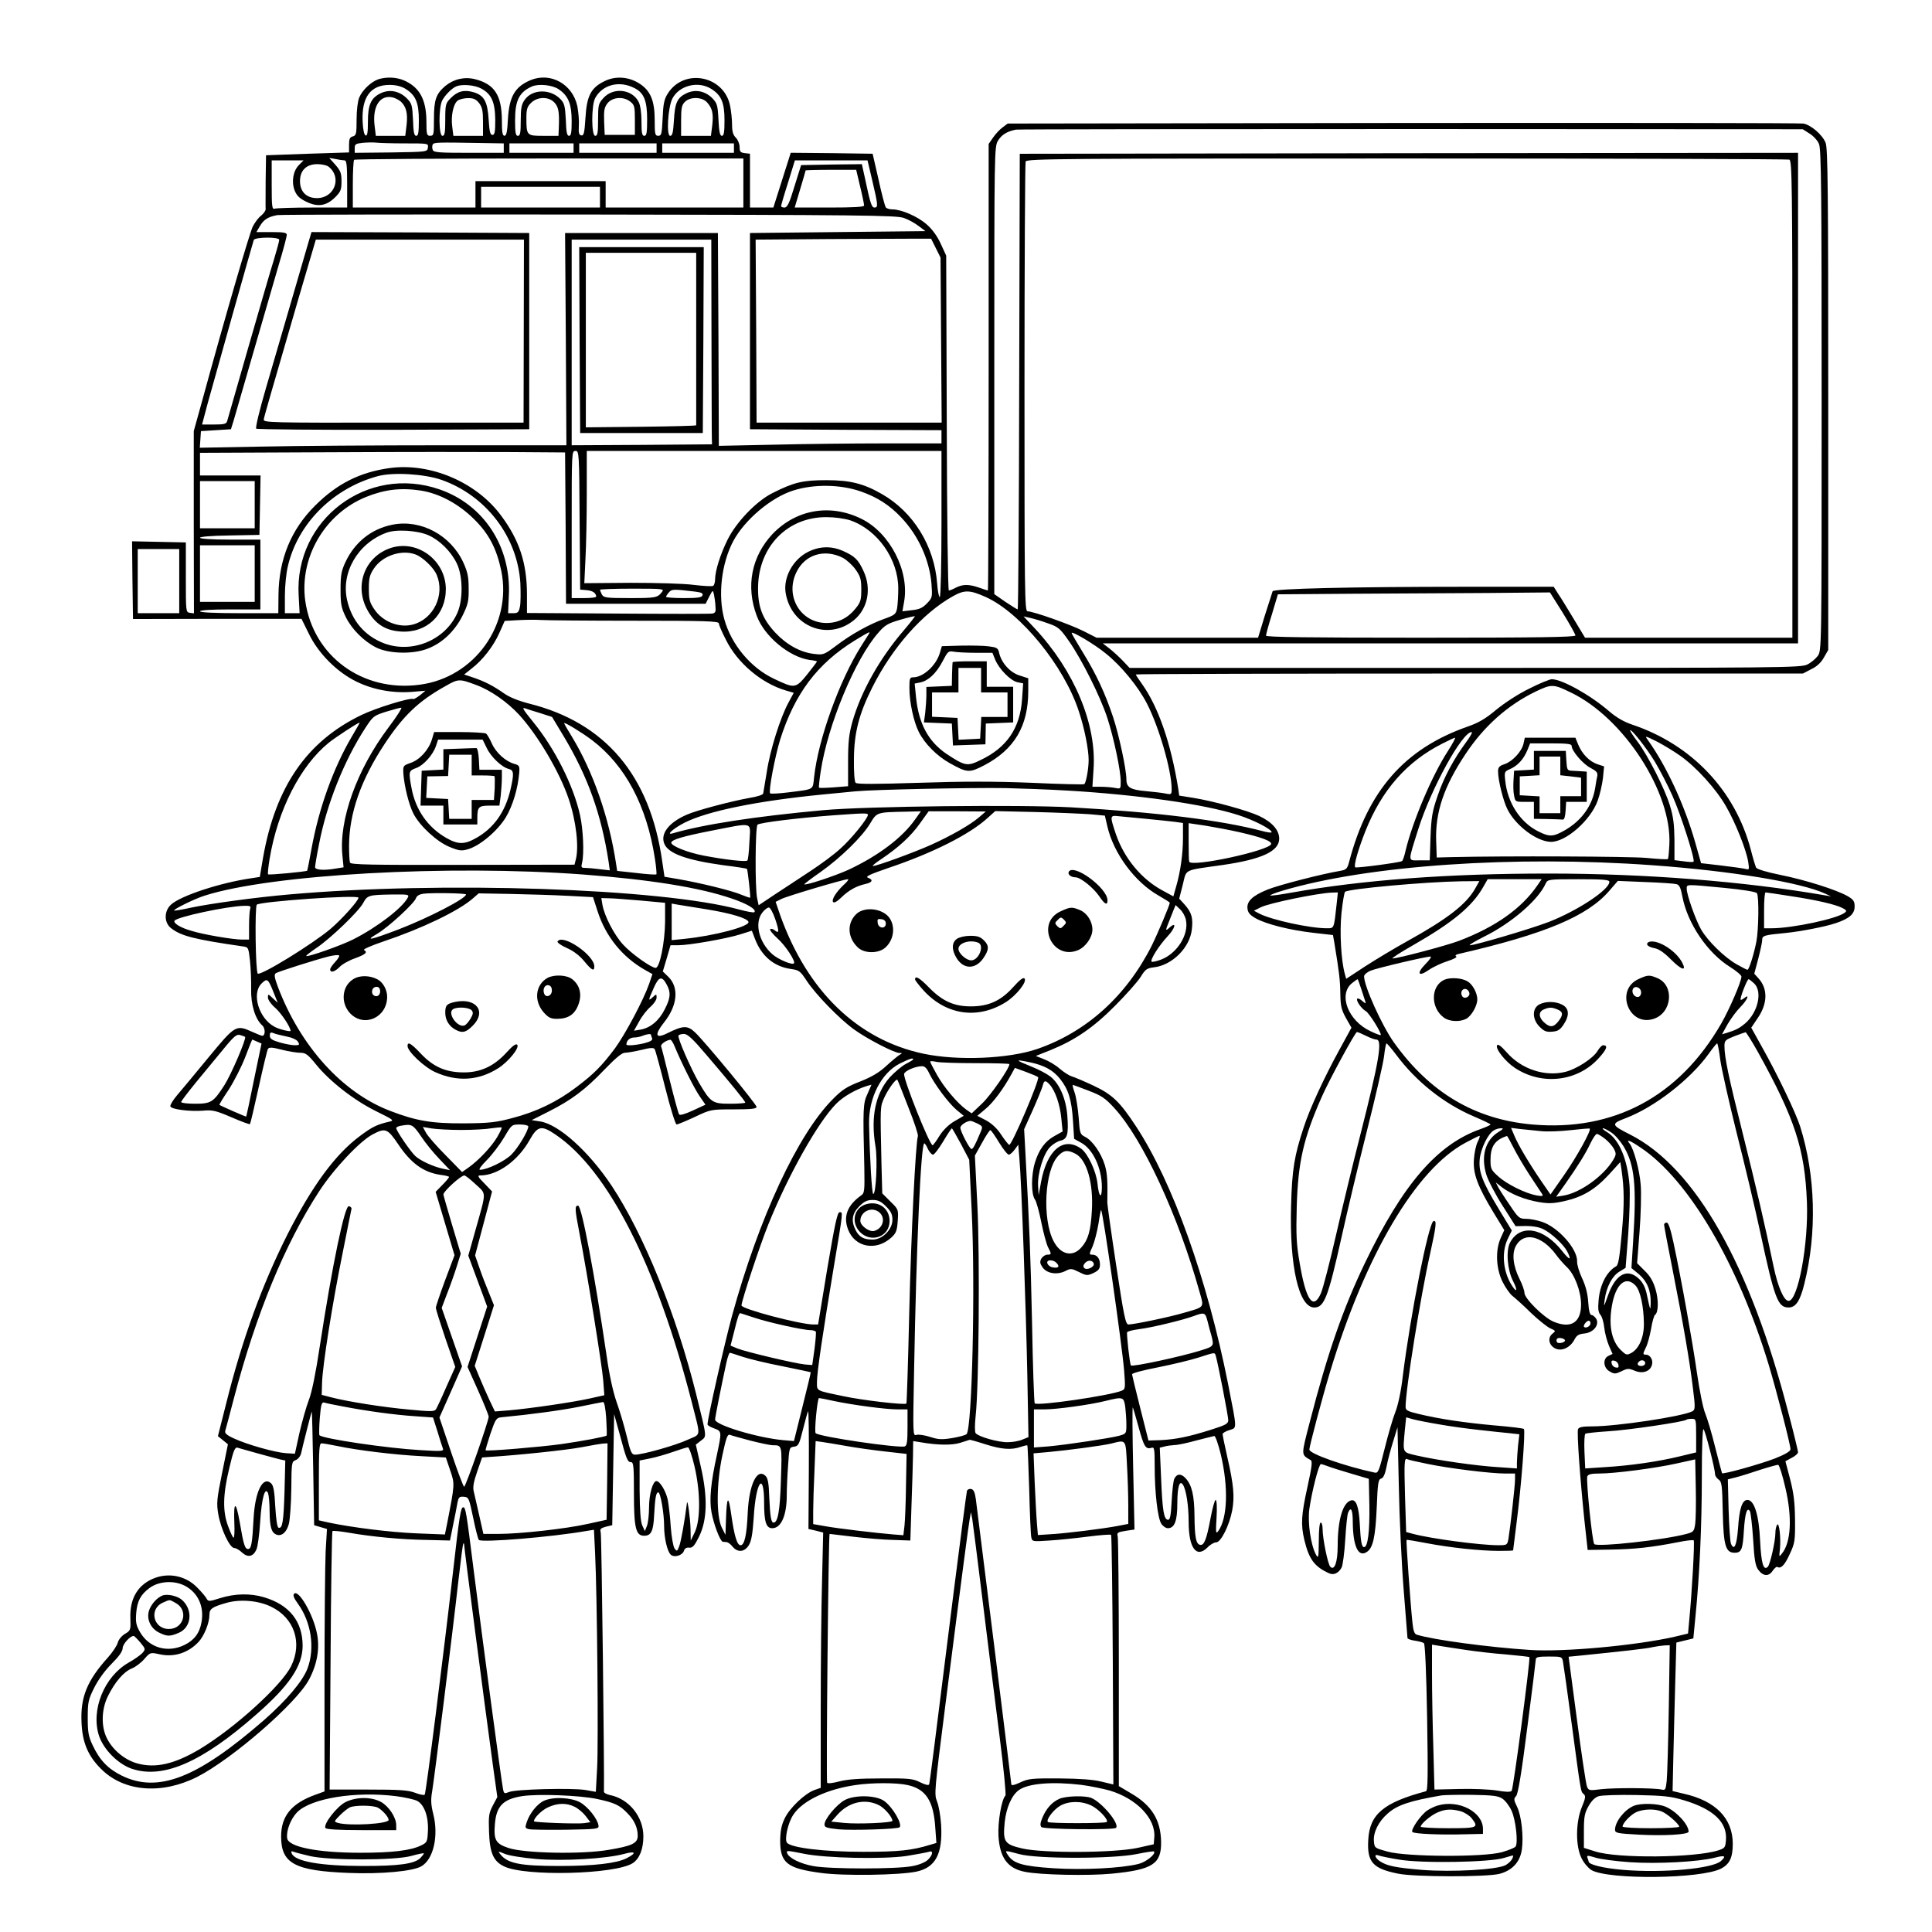 <?xml version="1.0" standalone="no"?>
<!DOCTYPE svg PUBLIC "-//W3C//DTD SVG 20010904//EN"
 "http://www.w3.org/TR/2001/REC-SVG-20010904/DTD/svg10.dtd">
<svg version="1.0" xmlns="http://www.w3.org/2000/svg"
 width="1024pt" height="1024pt" viewBox="0 0 1024 1024"
 preserveAspectRatio="xMidYMid meet">

<g transform="translate(0,1024) scale(0.1,-0.1)"
fill="#000000" stroke="none">
<path d="M2006 9820 c-37 -12 -85 -56 -102 -97 -8 -19 -14 -67 -14 -117 0 -75
-2 -84 -20 -89 -16 -4 -20 -14 -20 -45 l0 -40 -220 -7 -220 -8 -2 -136 c0 -75
-1 -142 0 -150 0 -8 -11 -23 -24 -34 -14 -10 -33 -36 -44 -57 -17 -34 -144
-469 -270 -930 l-43 -155 0 -483 1 -483 -22 3 c-21 3 -21 7 -21 188 l0 185
-143 3 -142 3 2 -206 3 -206 447 1 446 0 38 -77 c50 -105 149 -205 254 -256
88 -43 192 -62 295 -54 l70 6 -29 -24 c-17 -13 -33 -22 -36 -20 -15 9 -199
-48 -275 -85 -290 -140 -455 -381 -521 -757 l-17 -101 -46 -7 c-165 -24 -374
-93 -425 -140 -37 -34 -37 -95 0 -124 53 -42 124 -60 380 -97 31 -4 31 -6 39
-77 4 -39 7 -107 6 -149 -2 -81 21 -159 59 -193 17 -15 17 -55 0 -55 -4 0 -27
9 -51 20 -89 40 -91 38 -235 -136 -71 -86 -146 -177 -167 -201 -21 -25 -36
-50 -34 -57 5 -16 101 -28 171 -23 52 5 69 1 153 -35 51 -22 96 -39 98 -36 2
2 23 90 46 195 23 105 45 196 49 203 6 10 21 10 74 -4 36 -9 80 -16 98 -16 28
0 40 -9 84 -63 72 -89 202 -190 318 -247 91 -45 97 -49 70 -55 -66 -15 -92
-28 -156 -76 -132 -98 -253 -264 -383 -519 -136 -270 -241 -557 -326 -898
l-44 -174 26 -21 27 -22 -31 -153 c-28 -139 -30 -158 -20 -218 14 -80 61 -179
85 -179 9 0 28 -11 41 -24 31 -28 59 -22 76 16 7 15 16 81 20 148 8 125 26
189 42 150 4 -11 8 -55 8 -98 1 -82 10 -110 36 -121 28 -10 54 12 66 57 6 23
12 107 13 186 1 139 2 144 23 152 13 5 25 20 29 36 6 30 52 210 56 221 2 4 5
-130 8 -298 l5 -304 34 -10 34 -10 -7 -119 c-3 -66 -6 -379 -6 -696 l0 -576
-47 -17 c-128 -46 -183 -113 -183 -222 0 -143 72 -182 360 -193 169 -7 339 9
383 35 65 37 93 163 63 279 -12 48 -13 75 -6 115 11 63 110 852 140 1123 12
104 23 192 26 194 2 2 4 0 4 -5 0 -19 109 -852 153 -1174 l23 -165 -24 -45
c-21 -40 -23 -55 -20 -140 4 -111 23 -155 79 -182 111 -55 591 -43 683 17 36
24 56 75 56 142 0 105 -77 199 -178 219 -18 4 -32 12 -31 18 3 71 -12 1357
-17 1373 -5 19 -1 23 27 31 l34 8 5 295 5 294 29 -105 c36 -135 42 -150 61
-150 13 0 15 -24 15 -165 0 -184 10 -225 54 -225 37 0 49 24 53 108 5 92 10
122 22 122 12 0 31 -112 31 -179 0 -63 17 -136 36 -152 19 -16 61 -3 69 21 4
13 14 19 28 17 18 -2 28 10 52 58 43 87 47 206 10 369 l-27 119 27 21 c32 25
33 10 -25 246 -104 419 -278 849 -448 1105 -121 182 -281 326 -379 341 l-45 7
91 46 c121 61 195 117 296 223 58 60 91 88 107 88 13 0 52 7 87 15 47 12 66
13 71 4 4 -6 29 -98 56 -205 27 -107 54 -194 60 -194 6 0 50 18 97 40 84 40
86 40 206 40 90 0 121 3 121 13 0 14 -274 346 -326 395 -40 38 -63 37 -146 -4
-64 -32 -71 -10 -19 56 72 90 81 185 24 242 l-30 29 21 70 20 69 42 0 c58 0
257 35 329 58 l60 19 16 -42 c35 -93 102 -149 192 -161 42 -6 49 -11 83 -63
49 -74 174 -202 250 -257 69 -50 212 -124 240 -125 18 0 18 -1 -1 -12 -10 -7
-42 -33 -70 -59 -36 -33 -75 -56 -135 -80 -70 -27 -96 -43 -145 -93 -186 -186
-392 -628 -535 -1149 -41 -151 -130 -544 -130 -576 0 -5 16 -14 35 -21 41 -15
41 -16 15 -139 -33 -150 -41 -237 -29 -305 12 -65 46 -154 60 -157 5 0 15 -1
22 -2 6 -1 20 -11 30 -24 27 -32 63 -29 86 8 14 23 20 61 26 148 11 190 55
249 55 75 0 -100 11 -133 43 -133 47 0 77 67 77 175 0 33 3 104 7 157 6 94 7
97 31 100 23 3 28 11 47 88 12 47 24 92 28 100 3 8 5 -129 4 -305 l-2 -319 39
-9 39 -10 -6 -255 c-4 -140 -7 -445 -7 -677 l0 -421 -34 -12 c-50 -18 -131
-95 -157 -150 -17 -35 -23 -65 -24 -117 0 -119 36 -148 215 -172 120 -17 420
-12 508 7 101 22 139 94 130 248 -3 48 -13 104 -22 125 -15 37 -13 57 44 505
96 753 122 945 129 987 l7 40 7 -35 c3 -19 29 -222 57 -450 28 -228 68 -549
89 -712 21 -164 34 -301 30 -305 -21 -21 -41 -141 -37 -214 7 -115 48 -172
139 -190 81 -17 340 -22 462 -10 216 21 263 51 261 169 -2 116 -50 193 -158
256 l-66 39 0 651 c0 358 -3 661 -6 673 -5 19 -1 22 42 29 l47 7 -7 325 c-4
179 -5 324 -2 322 2 -3 16 -50 31 -105 28 -103 37 -118 68 -109 15 5 17 -4 17
-98 0 -140 16 -275 35 -304 8 -13 24 -24 35 -24 35 0 50 38 50 130 0 90 12
128 30 100 17 -27 30 -110 30 -196 0 -139 41 -195 100 -136 14 15 35 27 46 27
25 0 70 90 85 170 13 72 8 134 -26 282 -14 61 -25 116 -25 122 0 5 16 15 36
21 41 14 42 -5 -7 245 -111 558 -294 1070 -488 1365 -86 131 -126 169 -226
216 -49 23 -101 45 -115 49 -14 4 -43 23 -64 41 -21 19 -59 41 -83 50 l-43 17
78 31 c130 53 227 119 342 235 58 58 119 127 135 152 26 42 33 47 72 52 96 11
190 105 200 201 7 60 -1 89 -37 130 l-30 33 19 74 c21 85 0 74 210 104 209 30
301 73 301 140 0 45 -38 88 -106 120 -62 29 -239 78 -349 96 l-75 12 -5 36
c-39 242 -105 432 -191 554 -19 26 -34 49 -34 52 0 3 796 5 1768 5 l1768 0 44
23 c30 14 53 36 67 62 l23 40 0 1328 c0 1093 -2 1333 -14 1360 -17 43 -78 95
-118 102 -18 3 -974 4 -2125 3 l-2092 -3 -28 -21 c-15 -11 -38 -36 -50 -54
l-23 -33 0 -1183 c0 -651 -2 -1184 -4 -1184 -2 0 -23 7 -46 15 -54 19 -87 19
-124 0 -15 -8 -32 -15 -37 -15 -5 0 -10 397 -11 888 l-3 887 -29 63 c-18 40
-46 78 -74 102 -47 42 -134 80 -182 80 -16 0 -32 5 -36 12 -4 7 -22 73 -38
148 l-31 135 -217 3 -217 2 -46 -145 -46 -145 -62 0 -62 0 0 143 0 142 -27 3
c-24 3 -28 8 -28 33 0 16 -9 38 -20 49 -15 15 -20 33 -20 70 0 27 -5 73 -11
102 -34 159 -246 198 -331 60 -18 -29 -23 -55 -26 -129 -4 -83 -6 -93 -23 -93
-17 0 -19 8 -19 83 0 102 -22 155 -78 192 -57 38 -128 44 -187 15 -73 -35 -95
-78 -102 -195 -5 -81 -9 -95 -22 -93 -13 3 -15 14 -13 50 2 26 -2 73 -8 105
-25 117 -142 182 -248 138 -83 -35 -113 -87 -120 -207 -3 -65 -8 -88 -18 -88
-11 0 -14 20 -14 83 -1 132 -39 191 -142 217 -56 14 -113 1 -158 -36 -49 -42
-60 -73 -60 -174 0 -83 -1 -90 -20 -90 -18 0 -20 7 -20 78 -1 116 -37 181
-122 217 -41 16 -87 18 -132 5z m1357 -47 c50 -25 67 -67 67 -165 0 -72 -3
-88 -15 -88 -12 0 -15 15 -15 75 0 48 -6 87 -15 105 -35 68 -135 79 -187 20
-26 -28 -28 -37 -28 -115 0 -69 -3 -85 -15 -85 -21 0 -21 159 -1 199 38 72
128 96 209 54z m-1215 -3 c55 -34 72 -73 72 -167 0 -64 -3 -83 -14 -83 -11 0
-15 21 -17 85 -4 79 -6 87 -34 115 -39 38 -90 48 -137 26 -52 -25 -68 -61 -68
-151 0 -57 -3 -76 -12 -73 -8 3 -14 30 -16 74 -6 129 42 194 143 194 32 0 61
-7 83 -20z m402 1 c55 -29 74 -72 75 -166 0 -65 -3 -80 -15 -80 -12 0 -16 18
-20 81 -6 96 -24 128 -79 145 -50 15 -86 6 -122 -31 -27 -27 -29 -33 -29 -114
0 -70 -3 -86 -15 -86 -20 0 -21 149 -1 188 16 30 53 66 76 75 32 12 97 6 130
-12z m411 -4 c51 -34 69 -78 69 -169 0 -60 -3 -78 -14 -78 -11 0 -15 20 -17
84 -4 73 -7 88 -28 110 -53 56 -149 55 -190 -3 -17 -24 -21 -44 -21 -110 0
-65 -3 -81 -15 -81 -12 0 -15 16 -15 83 0 105 22 149 90 179 35 15 107 8 141
-15z m807 3 c55 -34 72 -73 72 -167 0 -64 -3 -83 -14 -83 -10 0 -15 22 -18 86
-4 78 -7 87 -34 115 -38 37 -89 47 -135 25 -49 -23 -62 -50 -67 -143 -4 -65
-8 -83 -20 -83 -21 0 -12 152 12 198 36 69 135 94 204 52z m-1644 -68 c29 -27
38 -62 31 -124 l-7 -58 -78 0 -78 0 -7 58 c-11 99 29 160 95 146 14 -3 33 -13
44 -22z m415 -8 c17 -22 21 -41 21 -100 l0 -74 -79 0 -78 0 -6 48 c-8 58 6
122 29 139 10 7 35 13 55 13 29 0 42 -6 58 -26z m399 3 c22 -23 27 -49 24
-129 l-2 -48 -79 0 c-90 0 -91 1 -91 98 0 43 5 58 25 77 33 33 93 34 123 2z
m403 4 c22 -17 24 -27 24 -98 l0 -78 -80 0 -80 0 -3 71 c-2 59 1 75 18 97 27
33 85 37 121 8z m406 -3 c29 -32 35 -60 28 -123 l-7 -55 -79 0 -79 0 0 80 c0
67 3 83 20 100 28 28 90 27 117 -2z m5844 -166 c20 -12 43 -37 50 -55 12 -26
14 -259 14 -1359 0 -1326 0 -1327 -21 -1355 -11 -15 -36 -36 -55 -45 -32 -17
-139 -18 -1813 -18 l-1779 0 -36 38 c-20 21 -52 50 -71 65 l-35 27 1843 0
1842 0 0 1300 0 1300 -2062 -2 -2063 -3 -3 -1207 c-1 -665 -5 -1208 -8 -1208
-3 0 -32 18 -65 40 l-59 41 0 1186 c0 1170 0 1186 20 1218 19 31 48 49 95 58
11 2 954 3 2095 3 l2075 -1 36 -23z m-7444 -52 c123 0 124 0 121 -22 -3 -23
-4 -23 -195 -26 l-193 -2 0 24 c0 22 5 25 43 29 23 2 55 3 71 1 16 -2 85 -4
153 -4z m401 2 l122 -2 0 -25 0 -25 -185 0 c-156 0 -187 2 -191 15 -4 8 -4 21
-1 28 5 13 23 13 255 9z m492 -27 l0 -25 -170 0 -170 0 0 25 0 25 170 0 170 0
0 -25z m440 0 l0 -25 -205 0 -205 0 0 25 0 25 205 0 205 0 0 -25z m410 0 l0
-25 -190 0 -190 0 0 25 0 25 190 0 190 0 0 -25z m-2064 -65 c11 0 14 -26 14
-125 l0 -125 -184 0 c-101 0 -191 -3 -200 -6 -14 -5 -16 10 -16 125 l0 131 85
0 84 0 -24 -24 c-31 -31 -41 -87 -24 -134 11 -28 25 -43 62 -61 61 -30 107
-23 154 24 29 29 33 40 33 84 0 43 -5 56 -32 87 l-33 37 34 -6 c18 -4 40 -7
47 -7z m2114 -120 l0 -130 -365 0 -365 0 0 70 0 70 -345 0 -345 0 0 -70 0 -70
-325 0 -325 0 0 123 c0 68 3 127 7 130 3 4 469 7 1035 7 l1028 0 0 -130z
m5544 124 c14 -6 16 -127 16 -1270 l0 -1264 -549 0 -550 0 -59 98 c-32 53 -69
114 -83 134 l-24 38 -471 0 c-604 0 -1015 -10 -1019 -24 -2 -6 -20 -64 -41
-128 l-36 -118 -428 0 -428 0 -69 35 c-69 35 -267 105 -297 105 -15 0 -16 98
-16 1184 0 651 3 1191 6 1200 6 15 193 16 2019 16 1107 0 2020 -3 2029 -6z
m-4860 -114 c30 -128 31 -140 11 -140 -15 0 -22 20 -50 153 l-17 77 -161 -2
-161 -3 -35 -112 c-27 -90 -38 -113 -53 -113 -10 0 -18 3 -18 8 0 4 16 60 37
125 l36 117 193 0 192 0 26 -110z m-2883 77 c73 -56 33 -167 -61 -167 -56 0
-90 34 -90 90 0 57 34 90 92 90 24 0 50 -6 59 -13z m2818 -106 c12 -49 21 -94
21 -100 0 -8 -54 -11 -184 -11 l-184 0 29 97 c16 53 29 98 29 100 0 1 60 3
134 3 l134 0 21 -89z m-1379 -56 l0 -55 -315 0 -315 0 0 55 0 55 315 0 315 0
0 -55z m1610 -110 c24 -8 60 -28 79 -43 l36 -27 -465 -5 -465 -5 0 -520 0
-520 508 -3 507 -2 0 -35 0 -35 -303 0 c-167 0 -433 -3 -590 -7 l-287 -6 -2
564 -3 564 -405 0 -405 0 4 -562 3 -563 -648 0 c-357 0 -794 -3 -972 -7 l-323
-6 3 44 3 44 80 5 79 5 14 45 c7 25 55 191 107 370 52 179 112 387 134 462 23
76 41 145 41 153 0 12 -15 15 -81 15 l-80 0 18 31 c21 36 44 50 93 59 19 3
764 4 1655 3 1433 -2 1626 -4 1665 -18z m-3310 -116 c0 -7 -13 -55 -29 -108
-17 -53 -77 -262 -136 -466 -58 -203 -108 -378 -111 -387 -4 -15 -17 -18 -69
-18 l-64 0 30 113 c32 116 236 842 244 865 6 16 135 17 135 1z m3480 -44 l25
-50 3 -437 3 -438 -490 0 -491 0 -2 485 -3 485 390 3 c215 1 424 2 465 2 l75
0 25 -50z m-1189 -470 c1 -283 1 -527 2 -542 l1 -28 -372 -3 -372 -2 0 545 0
545 370 0 370 0 1 -515z m-773 -1014 l2 -401 370 0 370 0 19 38 c19 36 19 36
25 12 3 -14 7 -42 8 -62 3 -30 0 -37 -17 -40 -11 -2 -236 -2 -501 0 l-481 3 0
102 c-1 163 -40 284 -137 414 -131 178 -376 282 -592 252 -157 -22 -278 -83
-394 -199 -128 -127 -192 -285 -194 -472 l-1 -98 -207 0 c-132 0 -208 4 -208
10 0 6 60 10 160 10 l160 0 0 185 0 185 -160 0 c-212 0 -214 19 -2 22 l157 3
3 158 3 157 -161 0 -160 0 0 60 0 60 682 3 c376 2 811 2 968 1 l285 -2 3 -401z
m74 42 l3 -368 35 -3 c32 -3 49 -15 50 -34 0 -5 -29 -8 -65 -8 l-65 0 0 390
c0 383 0 390 20 390 19 0 20 -8 22 -367z m1918 -17 c0 -212 -4 -387 -9 -390
-4 -3 -11 29 -14 72 -15 198 -126 378 -292 473 -97 56 -169 74 -295 74 -125 0
-172 -11 -285 -68 -85 -42 -192 -153 -239 -248 -38 -77 -66 -165 -66 -211 0
-15 -5 -30 -10 -33 -6 -4 -52 -1 -103 5 -52 7 -197 11 -336 11 l-244 -2 6 128
c4 70 7 228 7 351 l0 222 940 0 940 0 0 -384z m-2651 231 c237 -83 404 -302
419 -548 2 -48 2 -103 -2 -123 -6 -31 -11 -36 -35 -36 l-28 0 4 93 c13 258
-132 482 -367 563 -382 133 -771 -160 -747 -563 l5 -93 -39 0 -39 0 0 93 c0
50 7 121 16 157 53 227 242 414 479 477 81 21 244 11 334 -20z m-989 -132 l0
-125 -145 0 -145 0 0 125 0 125 145 0 145 0 0 -125z m3213 70 c86 -30 152 -72
214 -138 91 -96 149 -224 160 -351 5 -70 5 -74 -23 -103 -23 -24 -40 -33 -80
-37 l-51 -6 9 51 c29 162 -75 365 -226 439 -166 82 -347 50 -472 -81 -111
-119 -142 -277 -83 -433 40 -109 173 -219 281 -234 21 -2 38 -6 38 -8 0 -3
-24 -33 -52 -69 -61 -75 -66 -75 -175 -23 -124 58 -227 182 -264 316 -35 126
-15 297 48 415 61 113 200 230 317 267 110 35 250 33 359 -5z m-2333 5 c97
-15 200 -70 281 -150 80 -78 121 -157 146 -276 58 -285 -142 -565 -432 -603
-303 -41 -565 151 -607 444 -32 229 103 462 322 551 99 40 185 50 290 34z
m2277 -158 c144 -50 254 -206 254 -361 0 -38 -3 -84 -6 -104 -6 -32 -12 -37
-68 -57 -81 -29 -176 -82 -256 -143 -63 -47 -67 -49 -115 -43 -74 8 -147 49
-208 114 -68 74 -92 138 -90 241 3 214 156 371 362 370 46 0 95 -7 127 -17z
m-3157 -282 l0 -150 -145 0 -145 0 0 150 0 150 145 0 145 0 0 -150z m-400 -40
l0 -170 -110 0 -110 0 0 170 0 170 110 0 110 0 0 -170z m2559 -57 c-24 -31
-32 -33 -171 -33 -126 0 -138 2 -148 19 -5 11 -10 22 -10 25 0 3 77 6 171 6
162 0 171 -1 158 -17z m178 1 c31 -4 41 -9 36 -20 -4 -11 -26 -14 -99 -14 -52
0 -94 3 -94 7 0 3 7 14 16 24 15 17 23 17 141 3z m1537 -28 c185 -83 416 -366
494 -606 30 -90 52 -202 52 -258 0 -45 -13 -119 -23 -128 -2 -3 -128 0 -278 7
-202 8 -360 8 -599 0 -225 -7 -327 -8 -335 0 -6 6 -10 58 -9 127 1 138 27 239
98 380 106 211 267 393 427 482 61 34 88 34 173 -4z m3059 -84 c37 -60 67
-114 67 -120 0 -9 -201 -12 -820 -12 -589 0 -820 3 -820 11 0 6 14 58 32 115
l31 104 391 3 c215 1 540 3 721 4 l330 3 68 -108z m-3491 -91 c-128 -148 -228
-325 -274 -486 -18 -65 -23 -105 -23 -211 l0 -131 -75 -6 c-41 -3 -76 -4 -79
-2 -2 2 2 42 9 87 37 245 183 596 305 734 35 41 51 50 116 69 40 12 76 20 78
19 1 -2 -24 -34 -57 -73z m763 35 c55 -19 64 -27 112 -96 68 -98 165 -292 202
-405 34 -104 71 -279 71 -337 0 -40 0 -40 -31 -34 -17 3 -51 6 -75 6 l-44 0 6
93 c17 238 -102 522 -311 746 l-60 64 35 -8 c19 -4 62 -17 95 -29z m-2192 14
c371 0 447 -2 447 -14 0 -7 16 -46 37 -86 61 -124 189 -232 319 -270 l41 -12
-28 -52 c-43 -79 -98 -253 -115 -368 -9 -56 -18 -108 -19 -114 -2 -7 -34 -17
-72 -23 -95 -17 -279 -65 -333 -89 -95 -41 -141 -101 -119 -154 21 -52 118
-87 314 -114 66 -8 122 -17 124 -19 4 -5 20 -149 17 -153 -2 -1 -23 6 -47 16
-48 21 -220 63 -336 83 l-71 12 -12 81 c-64 455 -301 736 -706 837 -58 15
-105 34 -134 55 -56 39 -100 62 -162 83 l-48 16 39 31 c58 44 116 118 148 190
l28 63 70 4 c39 2 93 3 120 1 28 -2 251 -4 498 -4z m1241 -72 c-4 -7 -22 -35
-40 -63 -114 -181 -227 -492 -249 -693 -8 -71 4 -64 -139 -82 -48 -6 -91 -8
-94 -5 -10 10 25 193 53 285 77 243 196 402 395 525 81 49 85 51 74 33z m1256
-101 c82 -65 172 -175 219 -266 64 -124 131 -356 131 -453 0 -29 -2 -30 -32
-24 -18 4 -66 9 -106 13 -81 7 -102 20 -102 63 0 52 -39 235 -71 331 -42 125
-87 223 -159 340 -33 54 -60 100 -60 104 0 12 122 -60 180 -108z m-3335 -168
c76 -28 164 -90 226 -157 100 -109 216 -306 263 -446 40 -118 56 -258 37 -325
l-6 -24 -593 -1 c-484 -1 -593 1 -597 12 -3 8 -5 48 -5 90 1 171 62 347 188
538 100 151 179 227 322 307 70 40 74 40 165 6z m-466 -225 c-168 -223 -264
-491 -244 -680 l6 -61 -38 -6 c-67 -12 -113 -8 -113 7 0 8 9 63 21 122 40 211
134 445 245 615 41 63 45 66 111 87 37 11 73 21 80 21 6 1 -24 -47 -68 -105z
m802 77 l65 -21 62 -103 c127 -212 199 -412 238 -666 l6 -44 -53 6 c-30 4 -65
7 -78 7 -20 0 -22 3 -16 27 12 48 6 179 -11 254 -35 156 -133 351 -247 491
-54 67 -62 79 -45 74 7 -3 43 -14 79 -25z m-998 -128 c-96 -164 -173 -376
-212 -592 -11 -63 -22 -115 -23 -116 -7 -5 -203 -24 -207 -19 -3 2 1 39 8 82
43 258 162 492 313 615 36 29 155 107 164 107 2 0 -18 -35 -43 -77z m1275 -16
c177 -135 290 -348 333 -627 7 -44 10 -82 8 -84 -2 -3 -50 0 -106 7 l-102 11
-6 40 c-37 243 -121 485 -233 670 -23 37 -42 70 -42 73 0 8 92 -48 148 -90z
m2517 -267 c375 -22 728 -72 908 -130 84 -27 177 -75 177 -91 0 -4 -24 -1 -52
7 -217 57 -557 99 -1010 125 -276 15 -1081 6 -1314 -15 -362 -33 -639 -76
-799 -123 -38 -11 5 27 64 57 124 62 385 115 731 149 58 6 137 13 175 17 92 9
610 20 795 17 80 -2 226 -7 325 -13z m-804 -152 c-68 -98 -196 -194 -354 -268
-73 -33 -226 -84 -234 -77 -1 2 37 31 86 65 106 75 222 188 264 259 35 58 33
58 190 61 l78 2 -30 -42z m339 11 c-46 -40 -149 -99 -258 -148 -90 -40 -284
-111 -305 -111 -7 0 13 16 43 36 91 61 158 122 206 190 l46 64 151 0 152 -1
-35 -30z m591 15 l75 -7 13 -56 c33 -145 147 -298 274 -369 31 -18 57 -34 57
-37 0 -12 -64 -163 -96 -228 -135 -267 -346 -457 -607 -547 -153 -52 -421 -63
-602 -25 -349 74 -615 331 -759 732 l-25 73 30 15 c29 15 332 105 353 105 6 0
-3 -13 -20 -28 -41 -38 -67 -79 -59 -92 5 -8 20 0 44 23 40 39 80 61 129 72
36 8 42 22 12 33 -15 6 11 18 107 51 235 79 432 178 528 266 l40 36 216 -5
c118 -3 249 -9 290 -12z m-1181 -3 c0 -19 -89 -129 -146 -179 -32 -30 -104
-83 -159 -119 -55 -36 -139 -92 -187 -123 l-87 -58 -8 37 c-12 54 -10 378 2
390 11 11 217 36 405 50 165 12 180 12 180 2z m1475 -21 c61 -6 129 -13 153
-16 l42 -6 0 -77 c0 -85 -13 -180 -36 -259 l-15 -53 -57 31 c-112 60 -204 171
-248 300 -32 96 -32 99 14 94 20 -2 87 -8 147 -14z m495 -71 c114 -26 172 -47
167 -63 -11 -35 -424 -124 -434 -93 -2 4 -3 51 -3 106 l0 98 88 -13 c48 -8
130 -23 182 -35z m-2598 -51 c-2 -51 -7 -96 -11 -99 -7 -8 -116 4 -231 26 -89
17 -177 53 -172 70 4 15 65 33 202 60 242 47 217 53 212 -57z m-882 -173 c357
-27 618 -69 787 -127 84 -28 135 -59 121 -73 -3 -3 -39 3 -79 14 -413 113
-1582 152 -2389 80 -174 -15 -414 -48 -514 -69 -49 -11 -91 -18 -93 -16 -6 6
110 63 162 79 354 113 1292 165 2005 112z m-620 -106 c0 -21 -197 -123 -355
-184 -149 -57 -186 -65 -117 -25 60 35 198 162 207 190 4 12 18 20 38 23 49 6
227 3 227 -4z m539 -7 l134 -7 24 -74 c43 -135 132 -244 252 -312 l39 -22 -18
-53 c-29 -83 -126 -266 -181 -341 -70 -93 -111 -135 -204 -205 -101 -77 -212
-131 -340 -164 -86 -23 -122 -27 -255 -28 -172 -1 -254 13 -392 66 -254 97
-476 343 -595 657 -19 51 -21 66 -11 73 15 9 210 71 281 89 26 6 51 9 54 5 4
-3 -6 -19 -20 -34 -15 -16 -27 -33 -27 -40 0 -20 25 -13 50 13 13 14 50 35 82
46 57 21 68 32 47 44 -5 4 41 24 103 45 203 68 399 162 474 228 l31 27 169 -3
c93 -2 229 -6 303 -10z m-848 -10 c-29 -55 -164 -158 -289 -221 -63 -32 -242
-95 -249 -88 -2 2 22 21 53 42 73 48 225 194 249 239 22 41 29 43 153 45 86 1
92 0 83 -17z m-261 0 c0 -16 -89 -115 -149 -166 -95 -80 -371 -250 -385 -236
-12 12 -16 353 -5 365 18 17 539 54 539 37z m1495 -15 l130 -12 0 -100 c-1
-108 -28 -245 -50 -245 -23 0 -130 76 -173 124 -47 51 -99 152 -109 210 l-6
36 39 -1 c22 0 98 -6 169 -12z m353 -47 c128 -21 213 -47 219 -66 8 -24 -181
-74 -339 -90 l-68 -7 0 97 0 97 33 -6 c17 -3 87 -14 155 -25z m-2422 4 c-3 -9
-6 -49 -6 -90 l0 -74 -37 0 c-47 0 -202 26 -267 46 -58 16 -99 41 -91 54 12
20 278 77 369 79 31 1 37 -2 32 -15z m4960 -62 c15 -77 -48 -176 -132 -208
-24 -9 -47 -14 -50 -11 -10 9 40 87 85 135 40 42 49 81 10 46 -23 -21 -23 -17
-3 32 9 22 20 50 25 63 l10 24 24 -23 c14 -13 28 -39 31 -58z m-2177 6 c22
-65 21 -79 -4 -58 -9 7 -19 9 -23 5 -4 -4 14 -26 39 -49 41 -36 97 -121 87
-132 -10 -10 -83 21 -114 48 -72 63 -97 167 -53 222 11 14 26 26 34 26 7 0 22
-27 34 -62z m-574 -349 c21 -40 19 -68 -11 -127 -30 -61 -77 -100 -128 -109
l-36 -6 28 50 c15 28 42 62 60 77 17 15 32 37 32 48 0 20 -1 21 -20 3 -26 -23
-25 -19 5 49 27 62 44 65 70 15z m-2085 -39 l22 -55 -26 24 c-25 24 -26 24
-26 4 0 -12 17 -36 39 -55 31 -27 81 -102 81 -122 0 -6 -63 9 -85 22 -83 44
-123 175 -69 229 30 30 35 26 64 -47z m66 -233 c31 -6 56 -17 63 -28 10 -17 8
-19 -17 -19 -16 0 -52 7 -80 15 -41 12 -52 20 -52 36 0 16 4 19 18 14 9 -5 40
-12 68 -18z m-217 -3 c8 -8 -73 -198 -110 -256 -58 -90 -70 -98 -156 -98 -40
0 -73 4 -73 9 0 5 37 53 81 107 45 55 111 134 146 177 54 66 68 77 86 71 12
-3 24 -8 26 -10z m2151 12 c0 -2 3 -11 6 -19 4 -10 -7 -17 -40 -26 -45 -11
-96 -15 -96 -7 0 20 17 36 39 37 14 0 35 4 46 9 22 9 45 12 45 6z m294 -107
c129 -151 206 -245 206 -253 0 -3 -36 -6 -80 -6 -94 0 -103 6 -164 109 -45 78
-117 242 -110 253 3 4 16 8 29 8 19 0 47 -26 119 -111z m-2381 70 l23 -10 -40
-192 c-21 -106 -40 -193 -41 -195 -2 -2 -136 57 -142 62 -2 2 21 39 50 82 28
44 68 122 87 172 19 51 36 92 37 92 1 0 13 -5 26 -11z m2213 -26 c35 -85 103
-221 132 -263 l31 -45 -67 -31 c-44 -20 -69 -27 -73 -20 -4 6 -26 87 -49 179
-23 93 -43 174 -46 181 -4 11 27 33 49 35 4 1 15 -16 23 -36z m1264 -68 c0 -2
-17 -13 -39 -24 -21 -11 -59 -43 -85 -71 -76 -86 -102 -210 -76 -365 12 -66 3
-258 -12 -253 -7 3 -18 184 -22 373 -2 137 65 268 163 318 53 26 71 32 71 22z
m333 -20 c97 0 177 -2 177 -5 0 -23 -99 -165 -144 -208 l-56 -53 -29 20 c-47
34 -119 119 -156 186 -19 34 -35 65 -35 68 0 4 15 3 33 -1 17 -4 112 -7 210
-7z m289 4 c74 -16 121 -42 157 -88 44 -55 61 -111 68 -222 l6 -95 36 -20 c64
-34 111 -135 111 -236 0 -66 -16 -53 -23 18 -7 66 -51 160 -87 186 -93 66
-180 -6 -212 -175 l-13 -72 -3 49 c-4 66 29 174 65 208 15 15 40 30 56 33 35
9 41 35 34 132 -7 90 -42 171 -91 208 -18 14 -62 37 -97 51 -92 37 -93 41 -7
23z m-538 -56 c28 -59 103 -159 145 -195 l39 -32 -48 -28 c-30 -17 -59 -45
-80 -77 -17 -28 -34 -51 -37 -51 -16 0 -156 351 -151 378 3 16 57 40 94 41 14
1 26 -10 38 -36z m578 -22 c11 -10 -140 -363 -153 -359 -5 2 -24 26 -42 53
-21 33 -49 59 -79 76 l-48 25 44 37 c40 33 96 108 138 186 l17 31 58 -21 c32
-12 61 -24 65 -28z m-688 -159 c31 -77 54 -147 51 -154 -12 -35 -36 -515 -46
-939 -6 -261 -13 -476 -15 -478 -8 -9 -238 18 -334 39 -149 31 -140 26 -140
77 0 49 31 259 90 613 50 297 48 285 30 285 -12 0 -25 -62 -65 -297 l-49 -298
-26 0 c-71 1 -380 82 -380 101 0 24 98 320 142 429 105 260 261 539 359 639
38 39 104 77 166 96 l22 6 -21 -48 c-24 -51 -25 -75 -17 -392 2 -123 1 -135
-17 -147 -73 -52 -96 -111 -69 -181 36 -94 147 -115 227 -44 27 24 32 36 36
89 4 62 4 62 -39 104 l-43 43 -4 150 c-7 322 -8 306 16 360 21 45 61 99 68 92
2 -2 28 -67 58 -145z m749 120 c30 -33 55 -106 62 -178 l7 -71 -43 -24 c-51
-28 -83 -73 -104 -142 -20 -66 -20 -166 0 -194 8 -11 23 -66 34 -121 11 -55
27 -114 35 -131 20 -38 20 -41 -4 -41 -10 0 -24 -10 -31 -21 -9 -18 -7 -26 8
-48 24 -32 78 -39 121 -17 27 14 32 13 71 -6 40 -20 44 -20 77 -5 27 13 34 23
34 45 0 32 -16 52 -41 52 -17 0 -17 3 2 44 10 24 24 78 31 120 6 42 13 75 14
73 10 -10 111 -717 122 -851 7 -93 7 -99 -13 -107 -62 -26 -446 -82 -461 -67
-3 4 -10 195 -14 425 -8 373 -14 510 -36 918 l-6 110 46 102 c25 56 48 113 52
127 7 31 15 32 37 8z m207 -33 c68 -26 88 -39 137 -93 150 -164 338 -569 451
-974 24 -84 29 -78 -83 -110 -73 -22 -265 -62 -294 -62 -15 0 -24 42 -65 313
-26 171 -47 321 -47 332 2 118 0 153 -13 199 -19 63 -65 130 -104 150 -28 14
-29 19 -35 104 -4 48 -13 107 -21 130 -8 23 -13 42 -10 42 2 0 40 -14 84 -31z
m-589 -174 c28 -15 29 -16 15 -48 -28 -67 -39 -87 -47 -87 -10 0 -59 94 -59
113 0 13 32 35 53 36 4 1 21 -6 38 -14z m-2950 -67 c23 -35 67 -89 98 -121
l56 -59 -35 7 c-50 10 -121 42 -149 68 -25 23 -101 134 -101 148 0 4 10 10 23
12 59 11 65 8 108 -55z m569 52 c0 -24 -54 -114 -89 -149 -36 -36 -129 -81
-167 -81 -9 0 6 21 35 50 28 28 69 82 92 120 41 70 41 70 85 70 24 0 44 -5 44
-10z m-355 -19 c61 0 133 4 160 9 28 4 52 6 54 4 2 -2 -9 -25 -24 -51 -30 -51
-99 -124 -153 -162 l-33 -23 -87 89 c-48 48 -95 102 -104 119 l-17 31 47 -8
c26 -4 97 -8 157 -8z m500 -25 c278 -188 536 -696 721 -1416 49 -193 51 -168
-19 -200 -63 -30 -241 -80 -281 -80 -18 0 -24 12 -44 97 -13 53 -37 135 -54
182 -19 54 -39 146 -53 246 -63 428 -132 795 -151 795 -18 0 -18 -16 6 -140
43 -222 121 -709 127 -785 l6 -80 -81 -18 c-91 -20 -311 -52 -423 -62 l-76 -6
-30 63 c-16 35 -40 89 -53 121 l-24 58 51 160 51 161 -27 67 c-15 36 -38 95
-50 131 l-23 66 45 169 45 170 -41 43 c-35 35 -38 42 -21 42 91 0 199 78 260
186 43 77 63 82 139 30z m2148 -49 l44 -84 13 -269 c20 -409 2 -1156 -27
-1185 -6 -6 -40 -15 -76 -21 -55 -9 -74 -8 -117 6 -28 9 -61 14 -72 11 -20 -7
-20 -4 -13 352 12 658 36 1193 54 1193 3 0 12 -13 19 -30 8 -16 20 -30 27 -30
7 0 31 32 54 70 23 39 44 70 46 70 2 0 23 -38 48 -83z m-2983 -1 c68 -102 135
-150 225 -163 25 -3 45 -8 45 -11 0 -4 -16 -23 -36 -43 l-35 -36 50 -168 50
-168 -50 -133 c-27 -73 -49 -138 -49 -146 0 -7 23 -80 51 -163 l52 -150 -47
-105 c-25 -58 -50 -111 -55 -119 -8 -13 -28 -13 -142 -2 -135 12 -326 42 -414
65 l-50 13 2 66 c3 92 55 421 109 686 24 123 46 228 47 234 1 6 -5 12 -14 14
-22 5 -87 -306 -154 -742 -21 -140 -42 -244 -58 -285 -14 -36 -36 -115 -50
-175 l-24 -110 -48 3 c-57 4 -201 44 -273 77 -42 19 -52 29 -48 42 3 10 24 88
46 173 116 443 270 817 451 1095 77 119 217 268 285 303 66 35 78 31 134 -52z
m3185 9 c22 -36 45 -65 52 -65 6 0 20 12 31 27 l19 26 6 -74 c11 -121 35 -799
42 -1150 l6 -326 -32 -13 c-18 -8 -53 -14 -78 -14 -49 -1 -155 29 -170 48 -5
7 -5 43 0 91 17 148 23 842 9 1120 l-13 260 38 68 c20 37 40 67 44 67 4 0 24
-29 46 -65z m405 -60 c60 -31 96 -155 87 -302 -6 -108 -20 -155 -56 -195 -47
-53 -110 -38 -147 34 -61 118 -47 376 24 451 29 31 50 34 92 12z m-3179 -162
c58 -54 58 -33 -1 -243 l-38 -135 50 -135 50 -135 -52 -160 -52 -160 56 -125
c31 -69 56 -131 56 -139 0 -23 -122 -371 -130 -371 -4 0 -35 82 -69 183 l-62
184 60 135 60 136 -54 155 -54 155 28 74 c16 40 39 105 51 143 l22 70 -46 153
c-25 85 -46 157 -46 161 0 17 93 101 111 101 6 0 32 -21 60 -47z m2175 -117
c26 -26 34 -42 34 -71 0 -52 -53 -105 -105 -105 -47 0 -71 13 -90 50 -25 49
-19 88 19 126 26 26 42 34 71 34 29 0 45 -8 71 -34z m902 -298 c20 -20 14 -30
-15 -26 -32 4 -46 38 -16 38 11 0 24 -5 31 -12z m199 -5 c6 -17 -36 -38 -50
-24 -7 7 -6 15 3 26 15 18 41 17 47 -2z m-1799 -287 c74 -25 258 -66 298 -66
12 0 25 -4 28 -8 2 -4 -1 -46 -7 -92 l-12 -85 -38 3 c-53 5 -315 67 -359 85
l-36 15 20 78 c18 74 25 94 32 94 1 0 35 -11 74 -24z m2402 -18 c6 -24 15 -59
21 -78 14 -55 13 -56 -58 -78 -102 -32 -361 -88 -369 -79 -6 6 -24 168 -20
176 3 5 31 12 62 16 66 8 232 48 289 69 59 22 63 20 75 -26z m-2465 -189 c33
-11 127 -34 210 -50 82 -17 151 -31 152 -32 1 -2 -19 -84 -44 -184 l-45 -181
-57 5 c-135 12 -361 80 -361 109 0 12 34 183 60 302 6 28 15 52 18 52 4 0 34
-10 67 -21z m2509 4 c11 -36 66 -319 66 -340 0 -19 -13 -26 -92 -51 -117 -37
-186 -51 -267 -55 l-64 -2 -43 170 c-24 94 -43 175 -44 181 0 6 60 22 138 37
75 15 171 38 212 51 93 30 88 29 94 9z m-2022 -239 c100 -21 272 -44 336 -44
l52 0 0 -95 c0 -74 -3 -97 -14 -101 -30 -11 -455 51 -473 70 -8 7 9 186 18
186 4 0 41 -7 81 -16z m1542 -30 c3 -26 6 -68 6 -95 0 -48 -1 -48 -39 -59 -50
-13 -275 -47 -373 -56 l-78 -6 0 101 0 101 56 0 c63 0 240 24 324 45 93 23 96
21 104 -31z m-4149 2 c129 -25 276 -45 382 -52 l98 -7 23 -72 c12 -40 25 -81
29 -91 6 -16 -2 -17 -118 -10 -177 10 -516 60 -536 79 -2 3 -2 44 2 92 6 72
10 85 24 81 9 -3 52 -12 96 -20z m1398 -63 c3 -49 4 -90 2 -92 -7 -6 -128 -29
-240 -45 -108 -15 -395 -39 -401 -33 -2 1 10 41 25 87 27 78 31 85 57 88 158
15 319 37 414 56 63 13 120 24 126 25 7 1 13 -31 17 -86z m766 -119 c51 -13
104 -24 116 -24 51 0 50 2 44 -183 -5 -164 -16 -227 -39 -227 -13 0 -18 30
-23 138 -2 68 -7 97 -19 109 -45 45 -88 -44 -95 -196 -5 -116 -17 -171 -38
-171 -18 0 -33 48 -49 161 -15 108 -24 101 -28 -21 l-3 -85 -20 40 c-29 61
-28 235 4 383 20 93 27 112 40 107 9 -4 58 -17 110 -31z m2491 -71 c42 -177
36 -340 -13 -408 -13 -17 -14 -9 -9 73 3 54 1 92 -5 92 -5 0 -17 -44 -27 -97
-21 -113 -34 -145 -55 -141 -22 4 -29 40 -30 152 -1 111 -14 165 -47 201 -24
26 -47 25 -60 -3 -5 -9 -11 -62 -14 -117 -4 -77 -8 -100 -19 -100 -22 0 -30
46 -37 221 l-7 161 24 6 c13 4 38 7 54 8 17 0 68 11 115 24 47 12 90 23 96 24
6 0 21 -43 34 -96z m-1247 52 c85 -27 137 -31 186 -14 18 6 34 10 36 8 2 -2 6
-107 10 -234 3 -126 8 -240 11 -253 5 -23 6 -23 97 -17 51 3 143 13 206 21 62
8 116 12 120 9 3 -4 7 -303 9 -665 l3 -658 -63 15 c-43 11 -114 16 -223 17
-145 1 -165 -1 -207 -21 -35 -16 -48 -18 -48 -9 0 10 -161 1300 -188 1511 -5
36 -12 51 -25 53 -9 2 -19 -2 -22 -10 -2 -7 -34 -247 -70 -533 -109 -873 -127
-1010 -130 -1022 -3 -7 -18 -4 -47 10 -39 20 -58 22 -208 21 -119 0 -181 -5
-222 -16 -34 -9 -60 -12 -64 -7 -6 11 7 1319 13 1319 3 0 59 -7 126 -15 67 -8
163 -16 212 -17 l90 -3 6 185 c4 102 7 220 8 264 l1 78 38 -6 c91 -16 168 -17
212 -3 25 8 47 15 50 16 3 0 40 -10 83 -24z m-738 -9 c50 -9 142 -22 205 -29
l115 -13 -3 -164 c-1 -91 -5 -188 -8 -216 l-6 -51 -51 4 c-88 7 -299 32 -364
44 l-63 11 0 67 c0 38 3 137 7 221 l6 152 36 -5 c20 -3 77 -12 126 -21z m1488
-98 c4 -66 7 -165 7 -218 l0 -97 -57 -11 c-73 -14 -278 -40 -360 -44 l-62 -4
-5 60 c-3 34 -8 131 -12 217 l-6 156 79 7 c100 9 288 34 333 45 80 20 76 25
83 -111z m-4186 98 c108 -23 307 -47 447 -54 l129 -7 23 -68 c25 -74 25 -70
-17 -286 l-11 -54 -152 6 c-140 6 -339 31 -463 57 l-53 12 0 204 c0 171 2 204
14 204 8 0 45 -6 83 -14z m1431 -188 l-3 -203 -100 -22 c-116 -26 -360 -53
-474 -53 l-79 0 -22 98 c-12 53 -25 111 -29 127 -6 22 -1 50 18 105 l26 75 40
3 c147 9 405 36 485 51 52 10 105 19 118 20 l22 1 -2 -202z m-1853 149 c50
-14 103 -28 119 -32 l28 -6 -4 -162 c-5 -163 -11 -201 -32 -194 -7 2 -13 45
-17 110 -4 80 -9 111 -21 124 -44 43 -86 -40 -94 -184 -7 -133 -12 -163 -29
-163 -17 0 -24 21 -45 145 -20 113 -33 109 -28 -9 2 -42 0 -76 -4 -76 -4 0
-16 26 -28 58 -31 80 -29 170 5 310 22 94 30 113 44 109 9 -3 57 -16 106 -30z
m2316 -69 c32 -137 32 -282 2 -348 l-22 -45 -1 60 c-1 55 -16 163 -19 140 -12
-97 -32 -207 -41 -230 -11 -28 -12 -29 -25 -12 -7 11 -16 60 -20 115 -3 53
-11 118 -16 144 -11 48 -42 98 -60 98 -19 0 -39 -70 -39 -139 0 -38 -5 -82
-11 -98 l-11 -28 -14 30 c-9 21 -13 79 -14 187 l0 157 55 11 c31 6 86 22 123
35 37 13 72 24 78 24 6 1 22 -45 35 -101z m-1173 -273 c12 -60 26 -113 30
-117 16 -15 385 15 573 48 l37 6 6 -123 c11 -226 18 -1004 11 -1136 l-7 -130
-57 10 c-72 11 -368 4 -403 -11 -25 -10 -27 -9 -32 16 -9 46 -111 807 -156
1164 -38 302 -42 330 -55 329 -13 0 -20 -42 -55 -351 -50 -437 -142 -1164
-149 -1172 -3 -4 -26 0 -51 10 -37 14 -82 17 -249 17 l-204 0 5 682 c2 376 7
685 10 688 3 3 43 -1 89 -9 121 -21 276 -36 414 -38 l120 -3 16 80 c9 44 20
97 23 117 6 32 10 37 34 35 26 -2 28 -6 50 -112z m2302 -1416 c97 -21 138 -84
147 -225 l6 -82 -34 -10 c-94 -29 -164 -37 -354 -37 -205 0 -381 21 -404 48
-14 18 5 106 34 149 49 74 177 135 330 157 87 13 216 13 275 0z m920 1 c47 -6
114 -20 151 -30 144 -43 245 -149 237 -248 l-3 -37 -85 -19 c-125 -27 -502
-29 -613 -3 -94 22 -102 35 -92 139 8 76 37 143 75 170 49 36 178 46 330 28z
m-3631 -60 c46 -6 96 -17 112 -25 38 -20 61 -85 57 -160 -3 -57 -4 -61 -38
-77 -54 -26 -151 -38 -320 -38 -227 0 -382 31 -388 77 -6 40 19 103 53 138 74
74 309 112 524 85z m1066 -15 c93 -20 119 -32 162 -77 36 -37 53 -76 53 -118
0 -40 -30 -54 -157 -75 -142 -24 -440 -18 -527 10 -69 23 -80 42 -73 128 8 95
44 131 143 147 83 13 304 5 399 -15z m-1520 -303 c104 -23 447 -23 534 1 35
10 66 16 67 14 2 -2 -7 -13 -19 -26 -33 -30 -112 -41 -302 -41 -226 0 -363 24
-379 67 -5 11 -2 13 11 8 10 -4 50 -14 88 -23z m1198 -15 c142 -12 368 1 465
27 61 17 68 5 13 -23 -52 -27 -175 -41 -355 -41 -210 0 -276 13 -315 63 -13
16 -11 16 25 1 21 -9 96 -21 167 -27z m1417 28 c116 -24 423 -30 545 -12 55 9
108 19 118 22 25 10 22 -17 -6 -43 -14 -13 -48 -27 -83 -33 -82 -16 -431 -16
-521 0 -70 12 -132 43 -141 69 -5 15 -3 15 88 -3z m1142 -2 c92 -26 494 -26
622 0 48 10 90 16 92 14 13 -12 -41 -56 -81 -66 -90 -23 -295 -33 -452 -23
-163 11 -212 25 -241 70 -17 26 -19 26 60 5z"/>
<path d="M1634 8953 c-9 -32 -50 -173 -91 -313 -41 -140 -101 -347 -134 -459
-33 -113 -56 -208 -51 -213 4 -4 332 -7 728 -6 l719 3 0 520 0 520 -577 3
-577 2 -17 -57z m1142 -468 l-1 -485 -690 0 c-657 -1 -690 0 -687 17 3 18 31
115 187 651 l89 302 551 0 552 0 -1 -485z"/>
<path d="M3072 8438 l3 -493 325 0 325 0 3 493 2 492 -330 0 -330 0 2 -492z
m618 7 c0 -250 0 -457 0 -459 0 -3 -132 -6 -293 -8 l-292 -3 0 462 0 463 293
0 292 0 0 -455z"/>
<path d="M2080 7459 c-111 -22 -199 -92 -249 -198 -22 -47 -26 -70 -26 -146 0
-78 4 -97 28 -146 31 -63 93 -126 159 -160 66 -34 194 -38 272 -8 79 29 147
94 188 177 28 57 33 76 32 142 0 61 -5 87 -28 138 -67 146 -226 231 -376 201z
m191 -56 c59 -26 119 -85 150 -149 33 -67 34 -196 2 -265 -65 -143 -239 -214
-387 -159 -102 39 -171 119 -196 228 -34 146 56 302 207 358 52 20 165 13 224
-13z"/>
<path d="M2072 7336 c-137 -45 -196 -197 -126 -327 40 -74 94 -110 175 -116
139 -11 243 87 242 227 -2 150 -150 261 -291 216z m131 -35 c39 -15 97 -71
112 -109 44 -105 -17 -233 -126 -262 -74 -20 -162 15 -206 82 -24 35 -28 52
-28 108 0 55 4 73 27 107 45 68 147 102 221 74z"/>
<path d="M4283 7315 c-80 -40 -132 -135 -119 -217 29 -179 225 -257 362 -145
74 61 95 168 50 262 -27 59 -46 77 -106 104 -62 28 -125 27 -187 -4z m185 -32
c20 -11 51 -39 67 -62 26 -37 30 -52 30 -106 0 -56 -4 -68 -31 -101 -40 -50
-93 -76 -153 -76 -137 0 -222 141 -160 269 45 94 149 126 247 76z"/>
<path d="M4981 6778 c-20 -66 -88 -128 -141 -128 -18 0 -20 -6 -20 -57 0 -75
23 -180 50 -233 32 -63 96 -127 164 -165 93 -52 104 -52 183 -11 160 84 233
208 233 394 l0 67 -47 15 c-50 16 -96 67 -108 122 -5 23 -13 27 -53 32 -26 4
-93 5 -149 4 l-101 -3 -11 -37z m190 2 l89 0 15 -37 c21 -50 81 -111 118 -119
l30 -6 -6 -86 c-11 -152 -81 -255 -221 -321 -69 -34 -82 -31 -179 33 -96 65
-148 160 -162 302 l-7 71 30 6 c43 9 85 49 118 112 27 52 31 56 58 51 16 -3
68 -6 117 -6z"/>
<path d="M5049 6730 c-1 -3 -2 -32 -3 -65 l-1 -60 -67 -3 -68 -3 0 -42 c0 -23
-3 -65 -6 -94 l-7 -52 74 -3 74 -3 3 -58 3 -58 86 3 86 3 1 55 1 55 73 3 72 3
0 94 0 95 -70 0 -70 0 0 68 0 67 -90 0 c-49 0 -91 -2 -91 -5z m151 -95 l0 -65
70 0 70 0 0 -65 0 -65 -70 0 -69 0 -3 -57 -3 -58 -57 -3 -57 -3 -3 58 -3 58
-67 3 -68 3 0 64 0 65 70 0 70 0 0 65 0 65 60 0 60 0 0 -65z"/>
<path d="M2289 6320 c-17 -55 -65 -108 -114 -124 -39 -14 -39 -15 -37 -57 5
-66 29 -164 53 -211 34 -66 125 -150 192 -177 51 -21 63 -22 98 -12 64 19 157
98 200 169 37 62 64 153 71 236 3 36 0 40 -25 47 -47 13 -98 59 -120 108 -11
25 -25 49 -31 53 -6 4 -70 8 -143 8 l-132 0 -12 -40z m291 -45 c23 -48 80
-102 118 -111 26 -7 27 -25 7 -112 -28 -116 -87 -200 -180 -253 -63 -36 -97
-36 -160 0 -99 57 -163 150 -184 265 -16 86 -15 91 24 105 40 14 90 70 106
118 l11 33 118 0 118 0 22 -45z"/>
<path d="M2433 6272 l-83 -3 0 -54 0 -54 -57 -3 -58 -3 -3 -92 -3 -93 61 0 60
0 0 -50 0 -50 90 0 90 0 0 34 c0 59 7 66 65 66 l52 0 7 53 c3 28 6 71 6 95 l0
42 -60 0 -59 0 -3 57 c-2 31 -7 57 -13 58 -5 0 -47 -1 -92 -3z m67 -87 l0 -55
58 0 c32 0 61 -2 63 -4 2 -2 2 -32 1 -65 l-4 -61 -59 0 -59 0 0 -50 0 -50 -59
0 -60 0 -3 53 -3 52 -58 3 -58 3 3 57 3 57 55 1 55 1 3 56 3 57 59 0 60 0 0
-55z"/>
<path d="M5665 5620 c-8 -14 11 -30 36 -30 26 0 96 -57 125 -100 29 -43 44
-51 44 -22 0 65 -178 196 -205 152z"/>
<path d="M5622 5410 c-135 -61 -45 -263 92 -206 40 17 76 68 76 109 0 43 -28
87 -65 103 -44 18 -51 18 -103 -6z m15 -77 c-15 -16 -18 -16 -33 -2 -14 15
-14 18 2 33 15 16 18 16 33 2 14 -15 14 -18 -2 -33z"/>
<path d="M4537 5394 c-49 -49 -45 -124 10 -176 35 -33 111 -33 147 1 56 52 52
146 -7 181 -48 30 -117 27 -150 -6z m158 -49 c0 -30 -39 -27 -43 3 -3 20 0 23
20 20 15 -2 23 -10 23 -23z"/>
<path d="M5072 5264 c-28 -19 -29 -58 -2 -102 37 -60 99 -61 141 -2 31 45 33
67 5 95 -20 20 -35 25 -73 25 -28 0 -58 -7 -71 -16z m112 -20 c36 -14 4 -94
-36 -94 -27 0 -68 37 -68 61 0 31 60 50 104 33z"/>
<path d="M4850 5049 c0 -5 23 -35 51 -65 120 -126 285 -147 431 -55 55 35 114
109 98 125 -7 7 -26 -8 -60 -46 -65 -72 -129 -102 -225 -102 -89 0 -151 28
-222 101 -50 51 -73 64 -73 42z"/>
<path d="M2955 5250 c-3 -5 18 -21 48 -34 35 -15 68 -40 93 -70 41 -50 54 -56
54 -28 0 60 -169 175 -195 132z"/>
<path d="M1872 5050 c-60 -37 -68 -126 -16 -181 74 -77 196 -22 196 88 0 37
-22 77 -51 92 -41 22 -95 23 -129 1z m141 -52 c6 -19 -3 -38 -18 -38 -18 0
-28 17 -21 35 7 18 33 20 39 3z"/>
<path d="M2902 5057 c-64 -36 -74 -121 -21 -182 26 -29 38 -35 71 -35 59 0 94
23 113 74 21 54 9 104 -32 136 -29 23 -95 26 -131 7z m23 -67 c0 -29 -32 -41
-41 -16 -9 24 4 48 23 44 12 -2 18 -12 18 -28z"/>
<path d="M2414 4930 c-47 -10 -54 -18 -54 -58 0 -39 21 -73 57 -91 35 -18 53
-13 89 23 74 74 19 148 -92 126z m86 -45 c9 -11 8 -20 -6 -44 -10 -17 -24 -33
-32 -36 -37 -14 -93 65 -61 86 22 14 85 10 99 -6z"/>
<path d="M2160 4696 c0 -29 89 -113 148 -139 116 -52 229 -45 334 22 54 35
114 109 99 124 -7 7 -26 -8 -56 -41 -66 -73 -139 -107 -230 -106 -94 1 -159
30 -225 100 -52 55 -70 65 -70 40z"/>
<path d="M4593 3858 c-67 -18 -85 -97 -34 -149 60 -59 156 -23 156 59 0 66
-56 108 -122 90z m69 -45 c33 -30 18 -84 -28 -97 -25 -8 -74 27 -74 53 0 51
63 79 102 44z"/>
<path d="M4475 698 c-44 -26 -105 -100 -105 -128 0 -16 12 -19 77 -26 74 -6
311 1 321 11 16 16 -35 105 -81 139 -44 32 -159 34 -212 4z m182 -25 c30 -14
73 -64 73 -84 0 -10 -181 -18 -254 -11 l-70 7 32 36 c59 67 145 88 219 52z"/>
<path d="M5615 706 c-39 -17 -70 -52 -90 -100 -12 -28 -13 -42 -5 -50 12 -12
383 -16 395 -4 21 21 -76 137 -132 159 -35 13 -133 10 -168 -5z m170 -36 c40
-20 92 -76 81 -87 -8 -8 -304 -8 -312 0 -11 11 29 65 65 86 46 26 112 27 166
1z"/>
<path d="M1832 689 c-46 -23 -120 -118 -107 -138 4 -7 71 -11 191 -11 l184 0
0 26 c0 41 -38 99 -80 123 -51 28 -130 28 -188 0z m171 -30 c25 -14 56 -49 57
-65 0 -21 -207 -33 -268 -16 -23 7 -23 7 10 41 18 18 42 37 53 42 30 12 123
11 148 -2z"/>
<path d="M2884 696 c-36 -16 -76 -66 -92 -113 -10 -30 -9 -33 11 -38 12 -3
101 -4 197 -3 169 3 175 4 172 23 -5 35 -56 99 -97 122 -47 26 -141 31 -191 9z
m161 -32 c19 -9 45 -31 59 -49 l25 -33 -32 -5 c-34 -5 -267 3 -267 10 0 18 42
59 75 74 50 23 97 24 140 3z"/>
<path d="M8105 6590 c-58 -28 -131 -76 -175 -112 -56 -47 -93 -69 -151 -89
-334 -117 -529 -339 -628 -716 -10 -38 -15 -43 -49 -49 -96 -16 -325 -75 -384
-99 -79 -32 -111 -62 -106 -101 2 -21 13 -34 43 -51 57 -32 183 -63 305 -77
l105 -12 7 -39 c26 -158 31 -199 32 -270 1 -69 6 -87 30 -131 l29 -51 -65
-119 c-78 -142 -157 -312 -188 -409 -50 -151 -62 -224 -67 -416 -9 -320 41
-539 123 -539 53 0 73 53 145 375 28 127 88 379 134 561 46 182 87 361 91 397
4 37 10 67 13 67 3 -1 26 -27 50 -59 106 -143 253 -260 412 -328 49 -21 89
-40 89 -43 0 -3 -24 -14 -52 -24 -229 -80 -412 -291 -613 -709 -116 -241 -199
-480 -291 -837 -49 -189 -49 -178 3 -209 10 -5 6 -37 -17 -141 -33 -150 -36
-199 -17 -281 25 -104 54 -143 132 -178 24 -11 50 1 66 31 6 12 15 78 19 147
4 69 11 134 15 143 15 36 25 16 25 -49 1 -128 29 -189 74 -159 33 21 46 78 53
236 5 128 8 149 23 153 12 3 21 23 29 63 6 33 22 93 35 134 l23 75 7 -310 c3
-170 15 -420 26 -555 11 -135 20 -248 20 -252 0 -4 17 -11 39 -14 21 -3 43 -9
48 -13 6 -3 13 -157 17 -394 5 -308 4 -388 -6 -391 -225 -60 -299 -122 -306
-258 -7 -118 24 -152 159 -179 90 -18 467 -18 536 -1 68 18 109 62 119 128 10
69 -2 180 -25 227 -18 37 -19 43 -5 58 10 12 28 118 59 363 25 191 45 354 45
361 0 12 15 15 69 15 68 0 70 -1 75 -27 3 -16 24 -163 46 -328 50 -373 48
-361 64 -374 11 -10 10 -21 -10 -69 -33 -80 -34 -208 -1 -272 12 -25 36 -52
52 -62 92 -52 581 -47 687 8 46 24 62 59 62 133 -1 134 -91 226 -260 264 l-59
14 4 179 c2 98 7 276 10 394 l6 214 45 11 45 11 11 114 c22 217 34 485 34 745
0 156 4 255 9 250 10 -10 61 -211 61 -238 0 -9 9 -22 19 -29 17 -12 19 -30 22
-174 4 -176 15 -214 63 -214 36 0 43 17 49 119 6 92 17 126 32 101 4 -7 12
-74 17 -149 6 -107 12 -141 27 -161 25 -35 56 -37 76 -6 10 14 21 24 25 21 19
-12 40 10 66 68 27 58 29 70 28 182 -1 93 -7 141 -26 215 l-25 95 33 18 c19 9
34 23 34 30 0 6 -22 98 -50 204 -203 790 -495 1304 -839 1479 -103 52 -104 57
-23 88 152 58 341 205 438 340 21 30 42 55 45 56 3 0 11 -40 17 -89 7 -49 46
-222 86 -383 41 -161 98 -400 126 -531 76 -353 93 -397 150 -397 38 0 61 35
83 124 68 270 60 576 -22 836 -23 72 -118 271 -204 424 l-55 99 33 49 c55 79
56 159 3 215 l-20 22 21 79 c11 43 21 88 21 100 0 23 10 26 125 37 79 8 209
33 265 52 72 24 100 49 100 88 0 28 -6 37 -37 55 -57 33 -223 86 -358 113 -70
14 -122 30 -127 38 -4 8 -17 50 -28 94 -83 316 -314 559 -631 665 -42 14 -83
38 -119 69 -99 86 -249 170 -305 171 -11 0 -65 -22 -120 -50z m222 -21 c280
-135 535 -530 521 -805 -2 -40 -5 -75 -8 -77 -3 -3 -54 0 -115 6 -90 8 -741
11 -1035 4 l-75 -2 -3 89 c-5 151 41 287 154 457 99 150 225 262 374 334 84
40 93 40 187 -6z m444 -366 c27 -45 69 -126 93 -180 45 -101 122 -341 112
-350 -2 -3 -26 -2 -53 2 l-48 6 0 107 c-1 82 -6 124 -24 182 -27 90 -117 266
-171 338 -22 29 -40 56 -40 60 1 16 84 -88 131 -165z m-999 105 c-67 -91 -120
-189 -153 -288 -28 -81 -33 -113 -37 -217 l-4 -123 -54 0 c-64 0 -63 -14 -7
165 69 218 233 515 283 515 6 0 -7 -24 -28 -52z m1134 -74 c85 -60 191 -177
243 -269 50 -87 107 -230 117 -294 6 -41 6 -42 -17 -36 -13 3 -71 11 -129 18
l-104 12 -31 110 c-57 199 -151 403 -252 544 -16 22 -14 22 48 -9 35 -18 91
-52 125 -76z m-1232 25 c-84 -129 -187 -373 -224 -527 -6 -28 -15 -54 -19 -56
-13 -8 -242 -38 -248 -33 -9 9 15 93 54 192 87 218 219 369 410 465 32 16 61
30 65 30 4 0 -13 -32 -38 -71z m1086 -605 c416 -30 784 -91 913 -150 l32 -15
-35 6 c-429 74 -950 115 -1463 115 -531 0 -985 -34 -1361 -101 -60 -11 -111
-18 -113 -15 -3 2 26 14 64 25 454 135 1229 188 1963 135z m-611 -106 c-84
-123 -222 -221 -417 -295 -66 -25 -323 -93 -351 -93 -8 0 41 32 110 71 208
119 312 205 370 307 l24 42 143 0 143 0 -22 -32z m381 18 c0 -42 -169 -153
-320 -212 -96 -37 -391 -124 -419 -124 -9 0 25 20 74 45 146 72 288 194 328
283 10 21 14 22 174 22 131 0 163 -3 163 -14z m-711 -35 c-47 -84 -148 -162
-363 -281 -65 -36 -163 -95 -219 -131 l-102 -67 -7 26 c-20 72 -28 219 -18
321 6 58 15 110 19 114 16 16 425 53 614 56 l98 1 -22 -39z m1066 23 c16 -4
23 -18 32 -66 27 -143 134 -300 254 -374 32 -20 59 -43 59 -50 0 -26 -62 -170
-107 -249 -223 -387 -570 -573 -1002 -535 -304 27 -543 169 -733 435 -64 90
-158 298 -158 350 0 9 15 22 34 30 33 14 293 75 318 75 7 0 -5 -18 -26 -39
-50 -51 -39 -71 17 -32 23 16 68 37 100 47 34 11 52 21 45 25 -8 5 -1 10 18
14 454 105 678 199 794 334 l45 52 145 -6 c80 -3 154 -8 165 -11z m255 -20
c95 -9 168 -21 172 -28 12 -17 9 -198 -3 -258 -14 -70 -39 -148 -47 -148 -4 0
-31 14 -59 30 -64 37 -150 121 -186 182 -29 50 -77 185 -77 217 0 25 -8 25
200 5z m-2055 -81 c-15 -138 -13 -133 -53 -133 -90 0 -291 44 -356 77 l-30 16
36 18 c42 22 301 75 376 78 l33 1 -6 -57z m2408 37 c138 -21 238 -44 275 -64
19 -10 21 -15 10 -23 -38 -32 -278 -83 -388 -83 l-40 0 0 95 c0 52 3 95 8 95
4 0 65 -9 135 -20z m-2278 -492 c9 -29 19 -60 22 -68 4 -11 0 -9 -16 4 -11 11
-24 16 -27 13 -9 -9 22 -54 45 -66 18 -10 86 -119 79 -127 -2 -2 -26 7 -53 20
-120 55 -174 196 -98 256 14 11 27 20 29 20 1 0 10 -24 19 -52z m2082 30 c46
-43 21 -154 -48 -213 -32 -26 -47 -34 -98 -50 l-24 -7 30 54 c17 29 47 70 67
90 36 36 53 74 21 48 -9 -7 -17 -11 -19 -9 -6 6 34 109 42 109 3 0 16 -10 29
-22z m-2057 -278 c22 -11 46 -20 55 -20 34 0 14 -116 -85 -505 -38 -148 -96
-388 -129 -532 -33 -144 -69 -283 -80 -308 -41 -92 -79 -37 -112 158 -18 103
-20 149 -16 302 7 236 35 360 132 580 41 93 178 345 187 345 5 0 26 -9 48 -20z
m2078 -87 c195 -352 248 -513 259 -793 9 -223 -47 -525 -97 -525 -25 0 -57 74
-80 184 -43 208 -92 420 -165 711 -73 292 -95 395 -95 456 0 29 5 33 53 52 28
11 55 20 59 21 3 0 33 -47 66 -106z m-1376 -423 c-70 -43 -94 -129 -64 -226
10 -32 49 -107 87 -166 l68 -107 56 1 c35 0 70 -6 91 -17 43 -21 107 -81 126
-117 26 -50 14 -50 -26 1 -99 125 -222 146 -276 46 -23 -43 -15 -144 15 -204
25 -48 22 -67 -4 -27 -49 74 -58 178 -24 249 l22 45 -68 112 c-89 147 -109
200 -102 268 6 55 44 134 75 151 9 6 26 11 37 11 16 0 13 -4 -13 -20z m224 5
c34 -4 105 -1 159 5 53 6 99 10 101 8 9 -9 -69 -150 -136 -246 l-72 -103 -49
71 c-63 92 -124 194 -144 244 l-16 38 48 -6 c26 -3 76 -8 109 -11z m375 -8
c19 -12 48 -46 65 -74 58 -97 69 -206 50 -501 l-9 -143 40 -33 c43 -37 64 -88
62 -152 -1 -44 -2 -41 -19 38 -8 41 -20 67 -41 88 -62 61 -125 29 -166 -85
-22 -63 -24 -66 -18 -25 9 69 40 127 78 150 l33 20 14 180 c7 98 10 214 7 257
-11 139 -55 244 -120 283 -18 11 -27 20 -21 20 6 0 26 -10 45 -23z m-34 -33
c18 -14 39 -38 47 -53 13 -25 13 -31 -5 -61 -52 -85 -175 -173 -263 -187 l-38
-6 49 69 c65 93 107 159 134 217 13 26 27 47 33 47 5 0 24 -11 43 -26z m-675
-16 c-9 -18 -18 -60 -20 -94 -5 -75 19 -140 103 -279 l58 -95 -19 -42 c-29
-65 -25 -161 10 -232 15 -30 39 -65 54 -76 15 -12 59 -51 97 -89 39 -37 84
-73 101 -81 31 -14 31 -14 11 -30 -26 -22 -17 -62 18 -78 34 -15 78 6 100 48
12 23 23 29 51 32 48 4 82 44 65 77 -7 11 -18 21 -25 21 -9 0 -15 21 -18 68
-3 46 -14 88 -33 128 -15 32 -27 72 -26 88 3 65 -99 181 -186 210 -26 9 -64
16 -84 16 -36 0 -41 4 -87 73 -27 39 -55 83 -62 96 l-12 24 33 -26 c48 -36
119 -65 194 -78 54 -9 78 -8 137 5 97 22 162 61 236 141 l60 66 6 -38 c15
-105 16 -183 2 -337 -12 -132 -18 -172 -31 -178 -49 -28 -85 -97 -92 -179 -4
-45 -2 -64 9 -77 9 -9 18 -41 21 -69 3 -29 15 -72 25 -96 l19 -43 -21 -10
c-32 -14 -29 -64 6 -83 24 -14 30 -14 62 1 32 16 39 16 70 3 43 -18 83 -4 92
32 7 25 -10 53 -32 53 -18 0 -17 4 0 39 8 15 20 59 27 97 6 38 16 72 21 75 18
12 20 77 3 135 -12 41 -28 70 -57 98 l-41 41 13 167 c7 93 10 204 6 249 -6 79
-37 190 -58 217 -23 27 0 19 60 -22 253 -170 514 -614 677 -1151 41 -137 115
-422 115 -446 0 -11 -27 -27 -82 -49 -78 -30 -277 -86 -281 -78 -1 1 -17 63
-36 137 -18 73 -42 154 -53 180 -11 26 -30 119 -44 216 -24 167 -82 493 -125
693 -15 69 -26 102 -35 102 -8 0 -14 -5 -14 -11 0 -6 20 -113 45 -238 57 -289
91 -487 108 -629 13 -103 12 -114 -3 -122 -51 -27 -400 -80 -531 -80 -52 0
-71 -4 -75 -15 -7 -17 11 -264 34 -485 l17 -155 124 2 c127 2 215 12 354 39
43 9 81 13 84 10 6 -6 -9 -275 -24 -428 l-6 -66 -71 -17 c-201 -46 -587 -82
-766 -70 -217 14 -511 53 -601 81 -12 3 -19 22 -23 67 -10 92 -34 432 -31 435
2 2 49 -6 106 -17 126 -24 285 -41 385 -41 41 0 74 1 74 3 0 1 9 70 19 152 24
186 47 482 38 491 -3 4 -73 12 -155 19 -156 14 -293 34 -404 61 -58 14 -68 19
-68 38 0 90 79 585 130 811 33 150 36 179 18 173 -26 -9 -122 -494 -163 -823
-9 -79 -25 -154 -40 -191 -13 -33 -38 -119 -56 -192 -30 -120 -34 -131 -53
-127 -159 34 -346 100 -346 122 0 18 68 274 110 413 187 619 455 1073 717
1213 37 20 71 37 75 37 3 0 -1 -15 -10 -32z m189 -29 c17 -34 56 -101 87 -148
31 -47 61 -92 66 -100 7 -11 1 -12 -30 -7 -59 11 -157 59 -203 101 -38 34 -41
41 -41 87 0 72 23 106 87 127 2 1 17 -27 34 -60z m167 -508 c16 -11 42 -37 57
-58 15 -21 42 -52 60 -69 41 -39 75 -129 75 -198 0 -96 -54 -130 -146 -91 -51
21 -154 123 -154 152 0 13 -12 46 -26 74 -35 70 -42 138 -18 178 31 53 89 58
152 12z m481 -225 c25 -27 43 -109 44 -201 1 -71 -25 -132 -65 -155 -26 -14
-29 -13 -57 14 -53 51 -68 143 -43 258 23 100 73 135 121 84z m-239 -200 c0
-15 -24 -28 -34 -19 -7 7 13 33 25 33 5 0 9 -6 9 -14z m-135 -91 c0 -5 -10
-11 -22 -13 -16 -2 -23 2 -23 13 0 11 7 15 23 13 12 -2 22 -7 22 -13z m283
-129 c3 -13 -1 -17 -14 -14 -11 2 -20 11 -22 22 -3 13 1 17 14 14 11 -2 20
-11 22 -22z m142 9 c0 -8 -9 -15 -20 -15 -20 0 -26 11 -13 23 12 13 33 7 33
-8z m-1095 -324 c61 -11 157 -24 215 -30 58 -7 129 -14 159 -17 l54 -6 -7 -60
c-3 -34 -6 -74 -6 -91 l0 -30 -102 7 c-114 7 -317 36 -427 61 -80 19 -76 10
-65 136 l7 67 31 -9 c17 -5 81 -18 141 -28z m1365 -60 l0 -89 -87 -21 c-115
-28 -262 -49 -394 -57 l-107 -7 -4 89 c-2 49 0 92 5 95 5 3 59 9 122 13 105 6
402 50 413 61 3 3 16 5 29 5 22 0 23 -2 23 -89z m-1424 -150 c115 -24 336 -51
412 -51 l52 0 0 -33 c0 -32 -25 -252 -35 -314 -6 -32 -8 -33 -53 -33 -98 0
-358 35 -452 60 l-37 10 -6 187 c-5 183 -4 208 12 199 4 -3 52 -14 107 -25z
m1419 -318 c-6 -40 -9 -43 -46 -53 -118 -32 -473 -71 -489 -54 -11 12 -44 339
-37 359 5 11 21 15 64 15 80 0 298 28 413 54 l95 21 3 -150 c2 -82 0 -169 -3
-192z m-1948 306 c15 -6 71 -24 123 -39 l95 -28 3 -141 c2 -137 -8 -221 -28
-221 -13 0 -18 28 -23 126 -5 88 -19 127 -44 122 -45 -9 -73 -102 -73 -242 0
-86 -17 -133 -39 -110 -13 12 -41 150 -41 200 0 19 -4 34 -10 34 -6 0 -10 -39
-10 -97 -1 -89 -2 -96 -15 -73 -28 52 -45 171 -35 243 13 91 50 237 61 237 4
0 20 -5 36 -11z m2426 -115 c37 -157 30 -290 -19 -349 -14 -19 -15 -17 -10 24
6 59 -4 147 -15 129 -5 -7 -9 -26 -9 -43 0 -44 -28 -167 -40 -179 -23 -23 -35
16 -41 137 -6 137 -31 217 -67 217 -28 0 -43 -44 -50 -151 -7 -90 -20 -120
-37 -82 -5 10 -10 91 -13 180 l-4 162 43 11 c24 6 82 24 129 40 47 15 90 27
95 26 6 -2 23 -56 38 -122z m-1693 -859 c52 -8 148 -19 214 -24 65 -6 120 -12
122 -14 7 -7 -85 -700 -94 -709 -7 -7 -32 -6 -79 2 -38 6 -126 10 -199 8
l-131 -3 -6 224 c-4 123 -7 296 -7 384 l0 160 43 -7 c23 -4 85 -13 137 -21z
m1075 -307 c-3 -183 -8 -357 -11 -386 -5 -47 -7 -52 -27 -47 -38 9 -249 10
-319 2 -65 -8 -68 -8 -77 15 -5 13 -29 172 -53 355 l-44 332 51 5 c235 24 365
38 395 46 19 4 47 8 63 9 l27 1 -5 -332z m-881 -482 c15 -10 37 -39 48 -64 22
-49 35 -169 21 -189 -5 -7 -38 -20 -73 -30 -97 -27 -504 -25 -605 3 -69 19
-70 19 -73 56 -4 46 25 104 72 145 51 46 118 68 286 97 14 2 86 4 161 3 112
-2 140 -5 163 -21z m962 -8 c156 -47 229 -116 222 -210 -3 -40 -6 -44 -40 -55
-123 -40 -536 -44 -653 -6 l-60 19 0 90 c0 76 4 95 25 132 16 28 34 46 54 52
17 5 108 8 201 6 144 -3 182 -7 251 -28z m-1512 -314 c118 -21 485 -15 559 9
26 8 47 14 47 12 0 -17 -18 -38 -41 -51 -47 -24 -281 -37 -439 -25 -143 12
-188 21 -226 46 -27 18 -33 40 -8 31 10 -4 58 -14 108 -22z m1225 -14 c146
-10 364 2 450 24 54 14 62 9 32 -18 -44 -40 -305 -64 -514 -47 -109 9 -187 28
-187 45 0 3 -3 11 -6 19 -5 14 0 14 43 1 26 -8 108 -19 182 -24z"/>
<path d="M8075 6299 c-9 -42 -59 -95 -100 -109 -28 -9 -35 -17 -35 -38 0 -48
28 -159 50 -202 44 -87 155 -170 229 -172 79 -2 211 113 249 218 12 33 24 87
28 120 l6 62 -34 11 c-43 14 -82 54 -103 104 l-15 37 -134 0 -134 0 -7 -31z
m255 -12 c0 -27 60 -97 100 -117 32 -17 39 -25 36 -43 -3 -12 -8 -40 -11 -62
-15 -95 -72 -174 -160 -225 -63 -36 -82 -37 -143 -6 -95 48 -162 151 -174 269
-5 46 -4 48 26 61 39 17 71 51 91 99 l15 37 110 0 c86 0 110 -3 110 -13z"/>
<path d="M8130 6211 l0 -50 -52 -3 -53 -3 -3 -50 c-2 -27 -1 -65 3 -82 6 -32
7 -33 55 -33 l50 0 0 -45 0 -45 70 -1 c39 -1 76 -2 83 -3 8 -1 13 16 15 47 l3
47 55 0 54 0 0 80 0 80 -27 2 c-16 1 -39 2 -53 3 -23 1 -25 5 -28 53 l-3 52
-85 0 -84 0 0 -49z m140 -30 l0 -50 55 -6 55 -7 0 -49 0 -49 -55 0 -55 0 0
-45 0 -45 -55 0 -55 0 0 44 0 45 -52 3 -53 3 0 50 0 50 53 3 52 3 0 50 0 49
55 0 55 0 0 -49z"/>
<path d="M8730 5236 c0 -8 15 -17 36 -21 26 -4 53 -23 91 -61 56 -56 84 -64
59 -16 -29 56 -110 112 -161 112 -15 0 -25 -6 -25 -14z"/>
<path d="M8685 5051 c-127 -57 -52 -255 80 -211 98 32 111 178 19 216 -42 18
-51 17 -99 -5z m13 -67 c2 -12 -4 -24 -12 -27 -19 -7 -40 18 -32 39 8 22 40
13 44 -12z"/>
<path d="M7655 5047 c-72 -33 -74 -147 -3 -200 29 -22 84 -25 119 -7 28 15 59
69 59 103 0 33 -24 79 -51 95 -30 19 -92 23 -124 9z m133 -70 c4 -21 -27 -35
-38 -17 -12 19 0 42 19 38 9 -2 17 -11 19 -21z"/>
<path d="M8160 4917 c-40 -20 -40 -78 -1 -118 25 -25 37 -30 68 -27 30 2 42
10 60 37 33 49 30 87 -7 106 -35 18 -86 19 -120 2z m94 -27 c31 -12 33 -29 5
-64 -25 -32 -45 -33 -76 -4 -29 27 -29 56 0 68 29 12 41 12 71 0z"/>
<path d="M7935 4700 c-11 -18 43 -86 94 -120 143 -95 333 -73 445 52 43 47 50
68 23 68 -7 0 -19 -13 -29 -29 -22 -39 -111 -97 -171 -112 -109 -27 -233 14
-311 103 -28 32 -46 46 -51 38z"/>
<path d="M7619 670 c-14 -4 -38 -15 -53 -25 -35 -23 -91 -104 -80 -115 10 -10
148 -16 282 -12 l92 2 0 26 c0 91 -130 158 -241 124z m123 -30 c20 -6 46 -22
58 -37 39 -50 33 -53 -125 -53 -80 0 -145 4 -145 8 0 15 54 61 90 76 42 18 72
19 122 6z"/>
<path d="M8660 669 c-49 -20 -100 -84 -100 -127 0 -17 11 -20 126 -26 133 -7
264 0 264 16 0 38 -66 109 -122 132 -42 18 -130 20 -168 5z m147 -30 c29 -11
93 -67 93 -81 0 -4 -67 -8 -150 -8 -82 0 -150 4 -150 9 0 18 44 64 74 77 38
16 95 18 133 3z"/>
<path d="M825 1878 c-91 -32 -138 -107 -134 -214 2 -63 2 -66 -29 -84 -18 -11
-34 -31 -38 -47 -4 -15 -27 -50 -52 -78 -110 -122 -146 -210 -140 -342 4 -108
34 -179 103 -248 121 -122 321 -138 510 -43 186 95 527 391 593 516 43 81 58
165 42 244 -19 99 -97 235 -121 211 -8 -8 -1 -24 20 -53 71 -98 91 -235 51
-343 -26 -68 -111 -169 -232 -275 -352 -306 -560 -388 -753 -293 -73 36 -117
82 -154 161 -22 46 -26 69 -26 145 0 83 3 97 34 159 21 42 56 91 92 127 40 40
59 67 59 83 0 22 41 67 59 65 3 0 19 -16 35 -35 28 -34 28 -35 10 -56 -11 -11
-43 -34 -72 -50 -130 -74 -202 -252 -157 -389 25 -73 101 -149 174 -174 165
-55 370 34 656 285 178 155 248 259 249 366 0 130 -70 218 -204 258 -72 22
-155 20 -232 -4 -60 -19 -64 -19 -73 -3 -5 10 -28 37 -50 59 -57 59 -143 79
-220 52z m155 -43 c70 -37 103 -110 88 -193 -10 -58 -39 -96 -91 -121 -89 -43
-186 -15 -234 67 -21 36 -25 52 -21 103 5 62 23 97 70 132 50 37 130 42 188
12z m457 -111 c123 -59 167 -191 106 -315 -51 -102 -294 -324 -480 -437 -136
-82 -239 -106 -337 -78 -66 19 -127 70 -158 130 -33 62 -31 156 4 226 37 75
84 130 127 147 20 8 50 31 66 50 31 35 31 36 81 25 77 -17 151 7 206 65 30 32
58 101 58 144 0 32 14 42 92 64 72 20 168 12 235 -21z"/>
<path d="M860 1783 c-28 -11 -59 -46 -70 -79 -15 -45 9 -97 55 -118 41 -20 56
-20 101 -1 68 28 79 119 20 174 -24 22 -79 35 -106 24z m69 -38 c72 -37 47
-139 -34 -139 -83 0 -107 107 -31 140 39 17 32 17 65 -1z"/>
</g>
</svg>

